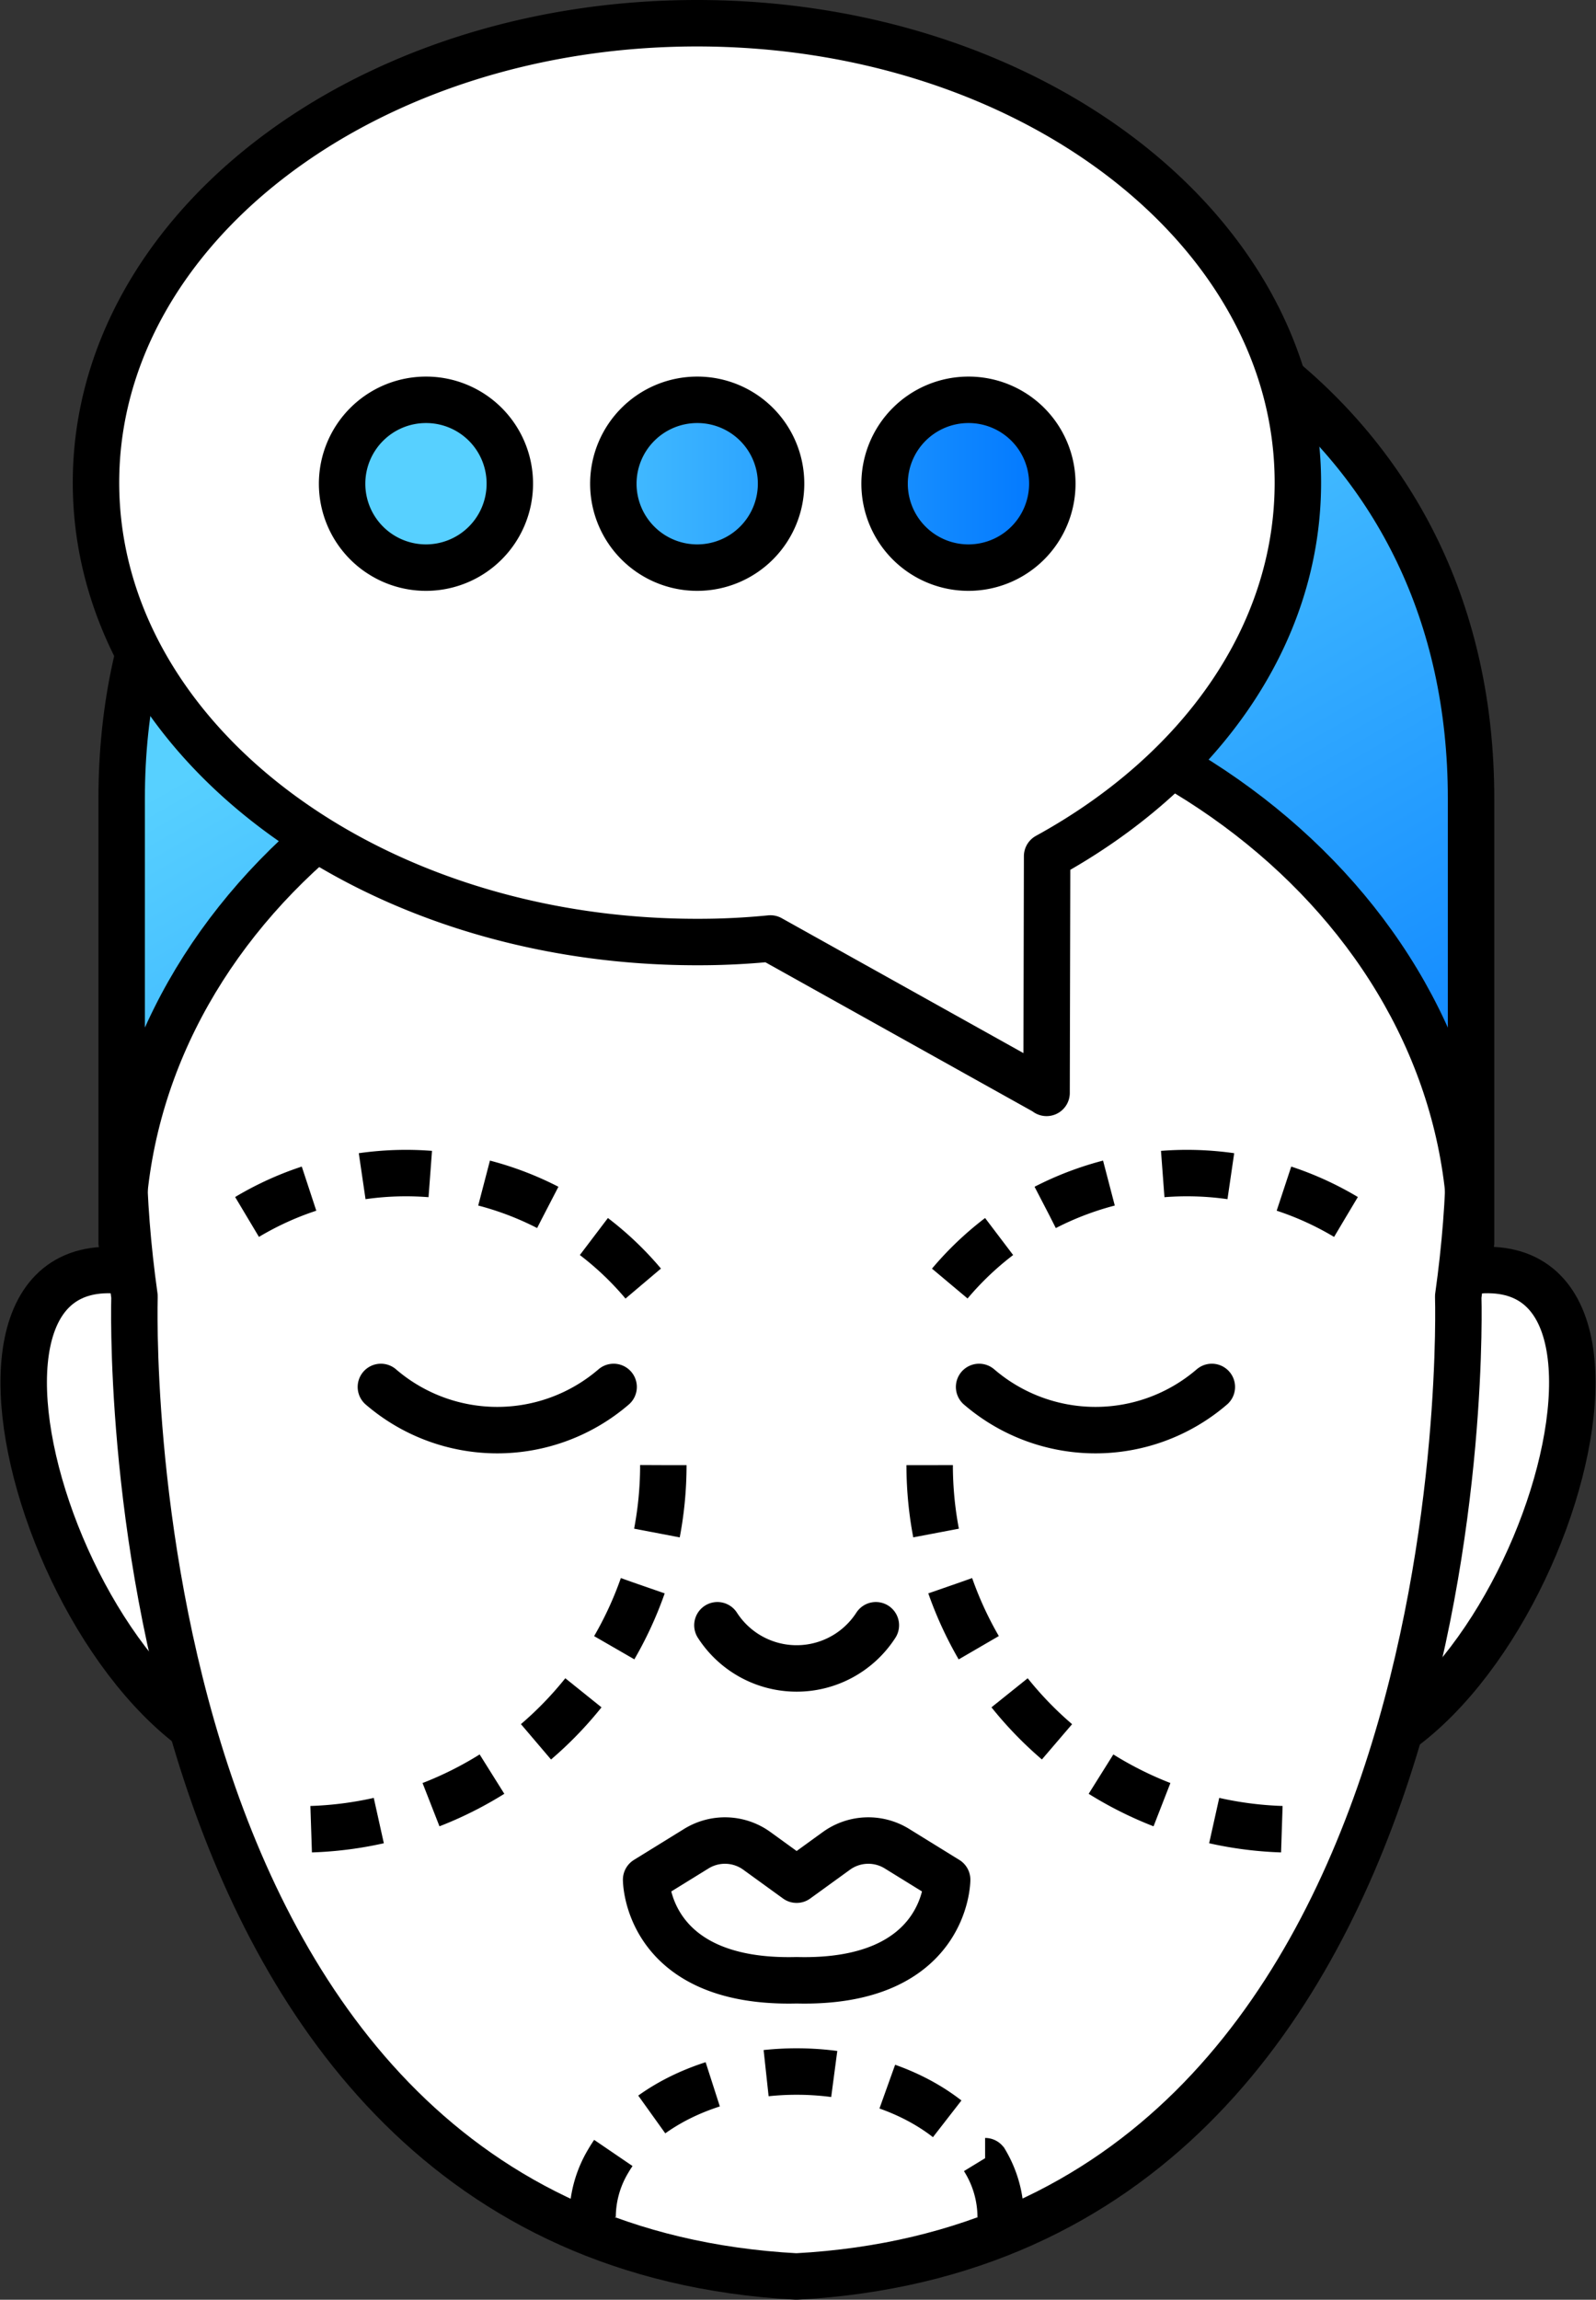 <svg xmlns="http://www.w3.org/2000/svg" xmlns:xlink="http://www.w3.org/1999/xlink" width="58.428" height="84.15" viewBox="0 0 58.428 84.15">
  <rect x="0" y="0" width="58.428" height="84.15" fill="#333333" stroke="none"/>
  <defs>
    <linearGradient id="linear-gradient" x1="0.124" y1="0.171" x2="0.876" y2="1.165" gradientUnits="objectBoundingBox">
      <stop offset="0.2" stop-color="#57d0ff"/>
      <stop offset="1" stop-color="#07f"/>
    </linearGradient>
    <linearGradient id="linear-gradient-2" x1="0" y1="0.5" x2="1" y2="0.5" xlink:href="#linear-gradient"/>
  </defs>
  <g id="i_surgeryTalk" transform="translate(-370.266 -292.23)">
    <g id="Layer_1">
      <g id="그룹_6" data-name="그룹 6">
        <g id="그룹_1" data-name="그룹 1">
          <path id="패스_1" data-name="패스 1" d="M375.56,338.88c-9.1-2.28-2.61,17.97,5.48,17.97Z" fill="#fff" stroke="#000" stroke-linecap="round" stroke-linejoin="round" stroke-width="1.7"/>
          <path id="패스_2" data-name="패스 2" d="M423.4,338.88c9.1-2.28,2.61,17.97-5.48,17.97Z" fill="#fff" stroke="#000" stroke-linecap="round" stroke-linejoin="round" stroke-width="1.7"/>
        </g>
        <path id="패스_3" data-name="패스 3" d="M399.42,311.17s-28.34-.77-24.23,28.5c0,0-1.11,34.49,24.23,35.86,25.34-1.37,24.23-35.86,24.23-35.86,4.11-29.27-24.23-28.5-24.23-28.5Z" fill="#fff" stroke="#000" stroke-linecap="round" stroke-linejoin="round" stroke-width="1.7"/>
        <path id="패스_4" data-name="패스 4" d="M396.53,351.7a3.451,3.451,0,0,0,5.8,0" fill="#fff" stroke="#000" stroke-linecap="round" stroke-linejoin="round" stroke-width="1.7"/>
        <g id="그룹_2" data-name="그룹 2">
          <path id="패스_5" data-name="패스 5" d="M406.11,342.98a6.533,6.533,0,0,0,8.52,0" fill="#fff" stroke="#000" stroke-linecap="round" stroke-linejoin="round" stroke-width="1.7"/>
          <path id="패스_6" data-name="패스 6" d="M384.21,342.98a6.533,6.533,0,0,0,8.52,0" fill="#fff" stroke="#000" stroke-linecap="round" stroke-linejoin="round" stroke-width="1.7"/>
        </g>
        <path id="패스_7" data-name="패스 7" d="M403.11,359.88a1.994,1.994,0,0,0-2.23.08l-1.45,1.05-1.45-1.05a1.994,1.994,0,0,0-2.23-.08l-1.83,1.13s0,3.82,5.51,3.68c5.51.14,5.51-3.68,5.51-3.68Z" fill="#fff" stroke="#000" stroke-linecap="round" stroke-linejoin="round" stroke-width="1.7"/>
        <path id="패스_8" data-name="패스 8" d="M424.12,337.7V321.45c0-13.58-11.11-21.08-24.7-21.08s-24.7,7.5-24.7,21.08V337.7c0-11.63,11.09-21.06,24.7-21.06S424.12,326.07,424.12,337.7Z" stroke="#000" stroke-linejoin="round" stroke-width="1.7" fill="url(#linear-gradient)"/>
        <g id="그룹_5" data-name="그룹 5">
          <g id="그룹_3" data-name="그룹 3">
            <path id="패스_9" data-name="패스 9" d="M394.55,345.84a13.333,13.333,0,0,1-13.33,13.33" fill="none" stroke="#000" stroke-linejoin="round" stroke-width="1.7" stroke-dasharray="2.5 2"/>
            <path id="패스_10" data-name="패스 10" d="M379.31,336.76a11.348,11.348,0,0,1,15.56,3.92" fill="none" stroke="#000" stroke-linejoin="round" stroke-width="1.7" stroke-dasharray="2.5 2"/>
          </g>
          <g id="그룹_4" data-name="그룹 4">
            <path id="패스_11" data-name="패스 11" d="M404.3,345.84a13.333,13.333,0,0,0,13.33,13.33" fill="none" stroke="#000" stroke-linejoin="round" stroke-width="1.7" stroke-dasharray="2.5 2"/>
            <path id="패스_12" data-name="패스 12" d="M419.54,336.76a11.348,11.348,0,0,0-15.56,3.92" fill="none" stroke="#000" stroke-linejoin="round" stroke-width="1.7" stroke-dasharray="2.5 2"/>
          </g>
        </g>
        <path id="패스_13" data-name="패스 13" d="M391.96,373.35a4,4,0,0,1,.57-2.04c1.12-1.93,3.79-3.28,6.9-3.28s5.77,1.35,6.9,3.28a4,4,0,0,1,.57,2.04" fill="none" stroke="#000" stroke-linejoin="round" stroke-width="1.7" stroke-dasharray="2.5 2"/>
      </g>
      <g id="그룹_7" data-name="그룹 7">
        <path id="패스_14" data-name="패스 14" d="M408.58,332.22l.02-8.66c5.56-3.05,9.18-8.03,9.18-13.67,0-9.29-9.85-16.81-22-16.81s-22,7.53-22,16.81,9.85,16.81,22,16.81a26.485,26.485,0,0,0,2.69-.13l10.11,5.64Z" fill="#fff" stroke="#000" stroke-linecap="round" stroke-linejoin="round" stroke-width="1.7" fill-rule="evenodd"/>
        <path id="패스_15" data-name="패스 15" d="M388.93,309.93a3.07,3.07,0,1,1-3.07-3.07A3.064,3.064,0,0,1,388.93,309.93Zm6.86-3.07a3.07,3.07,0,1,0,3.07,3.07A3.064,3.064,0,0,0,395.79,306.86Zm9.93,0a3.07,3.07,0,1,0,3.07,3.07A3.064,3.064,0,0,0,405.72,306.86Z" stroke="#000" stroke-linejoin="round" stroke-width="1.7" fill-rule="evenodd" fill="url(#linear-gradient-2)"/>
      </g>
    </g>
  </g>
</svg>
